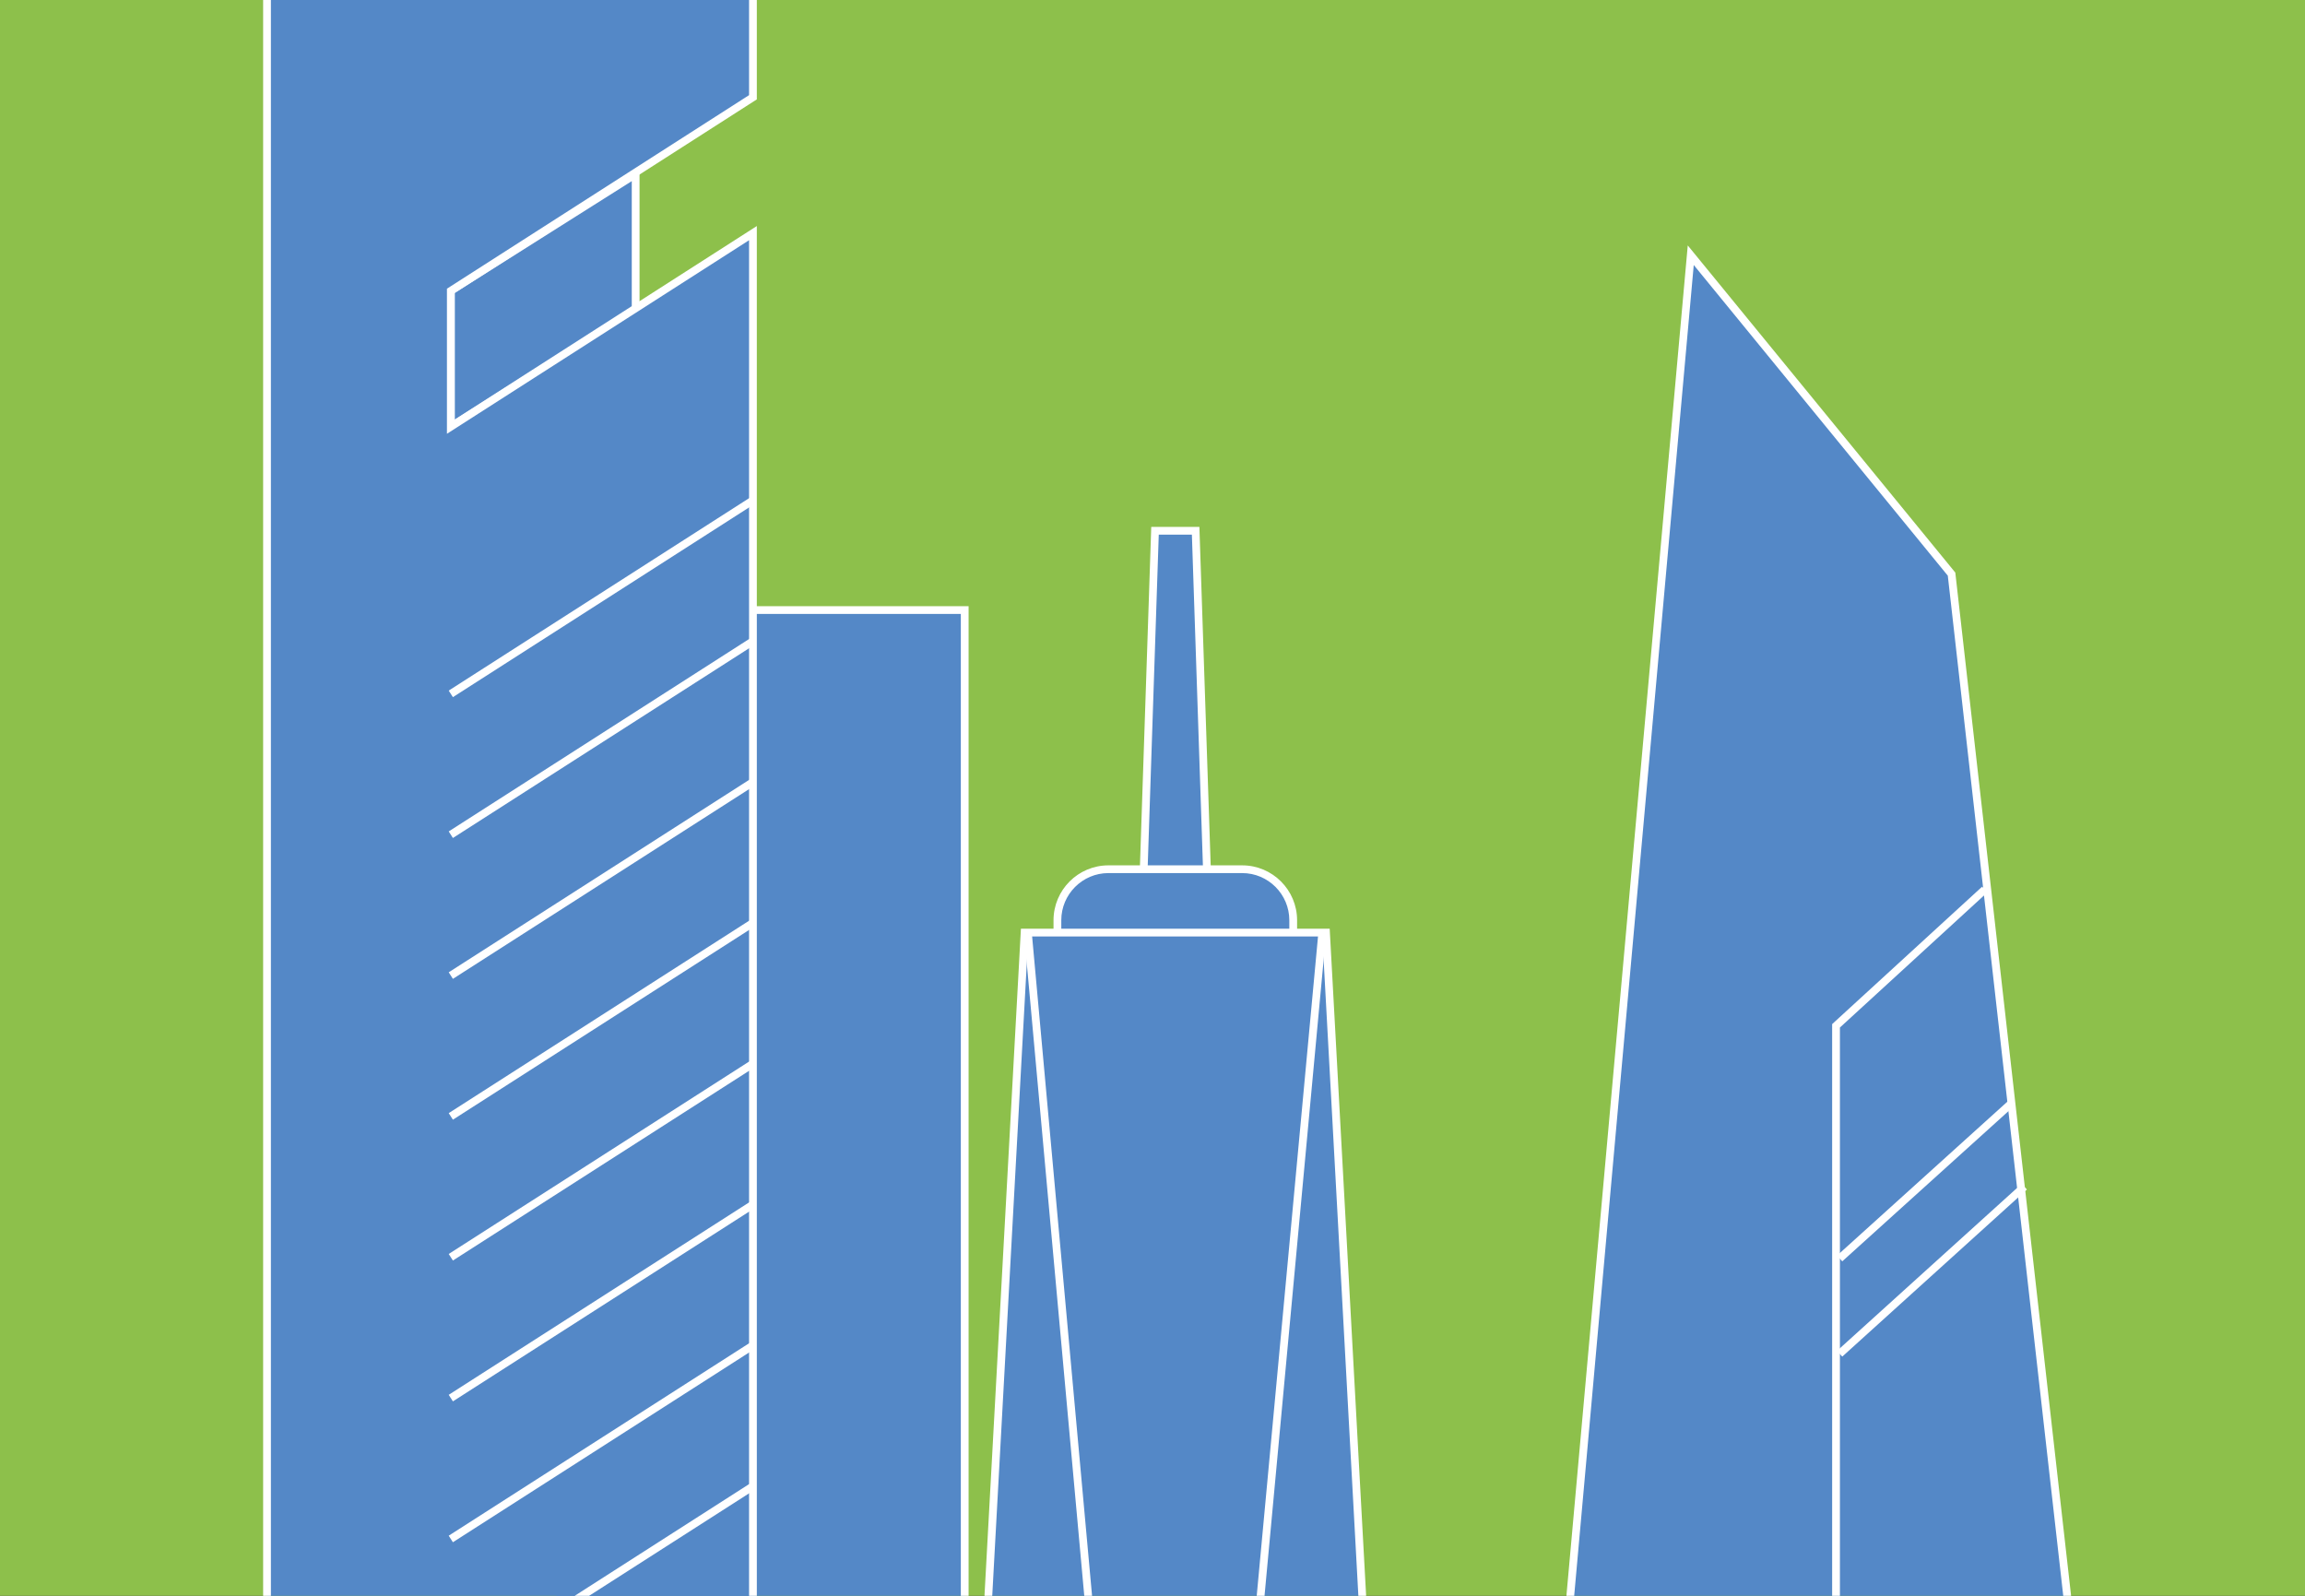 <?xml version="1.0" encoding="UTF-8"?>
<svg xmlns="http://www.w3.org/2000/svg" version="1.1" width="260" height="180" viewBox="0 0 260 180"><rect x="0" y="0" width="260" height="180" fill="#333333" stroke="none"/><svg id="BEISPIEL" viewBox="0 0 700 570.35" width="260" height="212" x="0" y="-16">
  <defs>
    <style>
      .cls-1 {
        fill: #fff;
      }

      .cls-2 {
        fill: #5488c7;
      }

      .cls-3 {
        fill: #8dc04b;
      }
    </style>
  </defs>
  <rect class="cls-3" x="-222.75" y="-11.39" width="975.12" height="735.5"/>
  <path class="cls-3" d="M80.46,180.72h-6.23v-2.36h6.23v2.36ZM70.36,180.72h-6.23v-2.36h6.23v2.36Z"/>
  <path class="cls-3" d="M109.43,180.72h-6.23v-2.36h6.23v2.36ZM75.25,180.72h-7.41v-8.14h2.36v5.78h5.05v2.36Z"/>
  <path class="cls-3" d="M625.9,269.09h-7.31v-2.36h7.31v2.36ZM613.64,269.09h-7.31v-2.36h7.31v2.36Z"/>
  <polygon class="cls-2" points="193.04 95.73 136.91 131.18 136.91 172.44 193.04 136.99 193.04 95.73"/>
  <path class="cls-1" d="M135.73,174.58v-44.05l58.49-36.94v44.06l-58.49,36.94ZM138.09,131.83v38.48l53.77-33.96v-38.48l-53.77,33.96Z"/>
  <polyline class="cls-2" points="166.74 228.13 292.97 228.13 292.97 842.82 171.38 842.82"/>
  <polygon class="cls-1" points="294.15 844 171.38 844 171.38 841.64 291.79 841.64 291.79 229.31 166.74 229.31 166.74 226.95 294.15 226.95 294.15 844"/>
  <polyline class="cls-2" points="228.66 842.82 228.66 113.67 136.91 172.45 136.91 131.18 228.66 72.4 228.66 -55.05 81.09 40.16 81.09 842.82"/>
  <polygon class="cls-1" points="229.84 842.82 227.48 842.82 227.48 115.82 135.73 174.6 135.73 130.54 227.48 71.76 227.48 -52.89 82.27 40.8 82.27 842.82 79.91 842.82 79.91 39.51 229.84 -57.21 229.84 73.05 138.09 131.83 138.09 170.29 229.84 111.51 229.84 842.82"/>
  <path class="cls-1" d="M137.54,639.54l-1.27-1.99,91.76-58.78,1.27,1.99-91.76,58.78ZM137.54,596.76l-1.27-1.99,91.76-58.78,1.27,1.99-91.76,58.78ZM137.54,553.99l-1.27-1.99,91.76-58.78,1.27,1.99-91.76,58.78ZM137.54,511.22l-1.27-1.99,91.76-58.78,1.27,1.99-91.76,58.78ZM137.54,468.44l-1.27-1.99,91.76-58.78,1.27,1.99-91.76,58.78ZM137.54,425.67l-1.27-1.99,91.76-58.78,1.27,1.99-91.76,58.78ZM137.54,382.9l-1.27-1.99,91.76-58.78,1.27,1.99-91.76,58.78ZM137.54,340.13l-1.27-1.99,91.76-58.78,1.27,1.99-91.76,58.78ZM137.54,297.35l-1.27-1.99,91.76-58.78,1.27,1.99-91.76,58.78ZM137.54,254.58l-1.27-1.99,91.76-58.78,1.27,1.99-91.76,58.78Z"/>
  <polygon class="cls-2" points="350.76 204.06 363.1 204.06 366.63 310.27 347.22 310.27 350.76 204.06"/>
  <path class="cls-1" d="M367.85,311.45h-21.85l3.62-108.57h14.62l3.62,108.57ZM348.44,309.09h16.98l-3.46-103.85h-10.06l-3.46,103.85Z"/>
  <g>
    <path class="cls-2" d="M377.24,349.9h-40.63c-8.52,0-15.49-6.98-15.49-15.5v-12.06c0-8.53,6.97-15.5,15.49-15.5h40.63c8.52,0,15.49,6.98,15.49,15.5v12.06c0,8.53-6.97,15.5-15.49,15.5"/>
    <path class="cls-1" d="M377.24,351.08h-40.63c-9.19,0-16.67-7.48-16.67-16.68v-12.06c0-9.2,7.48-16.68,16.67-16.68h40.63c9.19,0,16.67,7.48,16.67,16.68v12.06c0,9.2-7.48,16.68-16.67,16.68ZM336.61,308.01c-7.89,0-14.31,6.43-14.31,14.32v12.06c0,7.9,6.42,14.32,14.31,14.32h40.63c7.89,0,14.31-6.43,14.31-14.32v-12.06c0-7.9-6.42-14.32-14.31-14.32h-40.63Z"/>
  </g>
  <polygon class="cls-2" points="311.15 326.08 402.7 326.08 428.94 806.62 284.91 806.62 311.15 326.08"/>
  <path class="cls-1" d="M430.19,807.8h-146.53l26.38-482.9h93.77l.06,1.11,26.32,481.78ZM286.15,805.44h141.55l-26.12-478.18h-89.31l-26.12,478.18Z"/>
  <polygon class="cls-1" points="356.95 818.69 356.34 818.63 355.75 818.69 355.74 818.58 354.6 818.47 355.17 812.32 310.98 326.22 313.33 326.01 356.37 799.44 400.38 326 402.73 326.22 357.54 812.32 358.1 818.48 356.96 818.58 356.95 818.69"/>
  <polygon class="cls-2" points="513.46 120.37 592.65 217.22 659.28 805.93 451.86 805.93 513.46 120.37"/>
  <path class="cls-1" d="M660.6,807.11h-210.03l.12-1.28,61.86-688.43,81.25,99.35,66.81,590.37ZM453.15,804.75h204.81l-66.44-587.06-77.15-94.34-61.22,681.4Z"/>
  <polygon class="cls-1" points="558.76 802.84 556.4 802.84 556.4 353.87 601.94 312.14 603.53 313.88 558.76 354.91 558.76 802.84"/>
  <rect class="cls-1" x="549.57" y="400.22" width="70.65" height="2.36" transform="translate(-118.2 495.66) rotate(-42.1)"/>
  <rect class="cls-1" x="548.91" y="427.45" width="75.63" height="2.36" transform="translate(-135.93 504.43) rotate(-42.14)"/>
</svg></svg>
